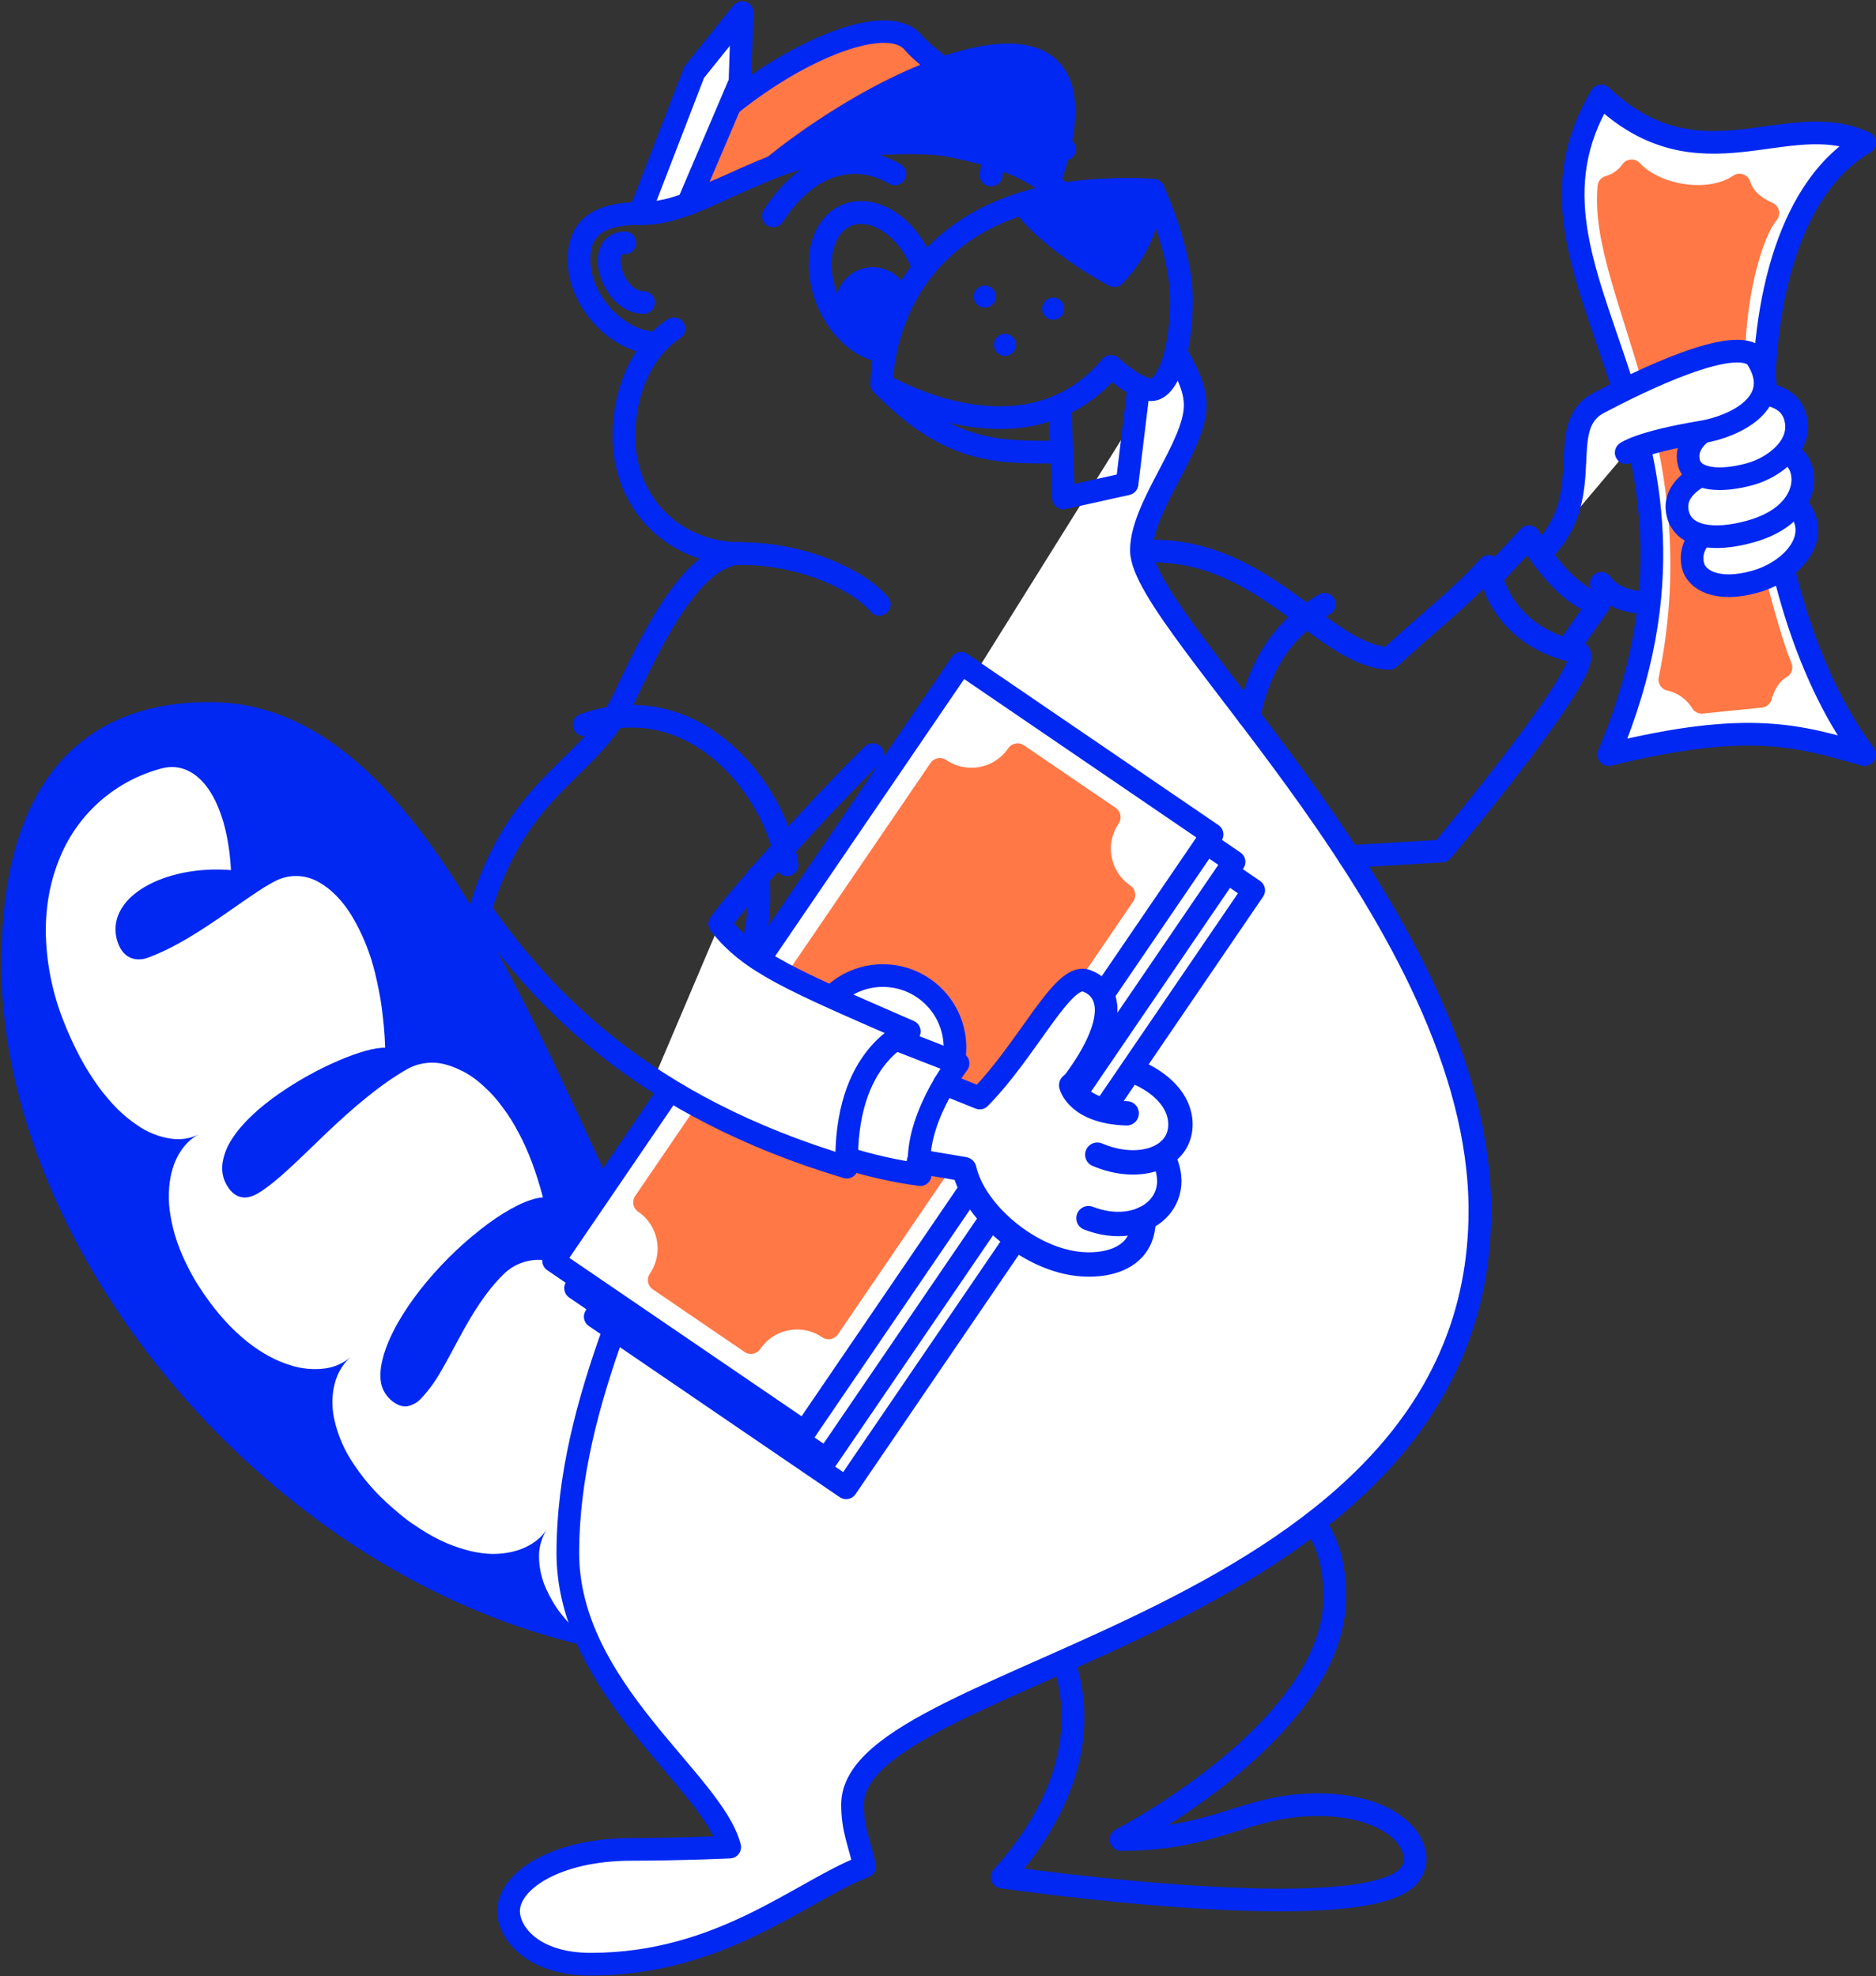 <svg width="750" height="790" viewBox="0 0 750 790" fill="none" xmlns="http://www.w3.org/2000/svg">
<rect x="0" y="0" width="750" height="790" fill="#333333" stroke="none"/>
<g clip-path="url(#clip0_2080_19267)">
<path d="M376.28 643.004C254.85 642.554 217.93 287.304 85.28 285.194C47.28 284.594 5.07 302.344 5.07 385.574C5.07 535.074 191.61 716.114 376.27 643.004" fill="#0028F2"/>
<path d="M376.28 643.004C254.85 642.554 217.93 287.304 85.28 285.194C47.28 284.594 5.07 302.344 5.07 385.574C5.07 535.074 191.61 716.114 376.27 643.004" stroke="#0028F2" stroke-width="9.06" stroke-linecap="round" stroke-linejoin="round"/>
<path d="M79.445 453.475C73.605 456.475 68.515 463.685 67.645 474.575C67.385 477.522 67.431 480.488 67.785 483.425C68.214 486.849 68.916 490.234 69.885 493.545C71.027 497.414 72.499 501.178 74.285 504.795C75.225 506.795 76.285 508.795 77.405 510.795C78.525 512.795 79.905 514.865 81.325 516.955C92.695 533.705 105.325 542.485 115.945 545.695C120.498 547.198 125.332 547.649 130.085 547.015C133.773 546.506 137.241 544.959 140.085 542.555C135.145 546.915 131.775 554.715 133.245 565.365C134.358 571.578 136.609 577.531 139.885 582.925C144.493 590.365 150.228 597.045 156.885 602.725C158.805 604.405 160.675 605.995 162.555 607.425C164.435 608.855 166.325 610.085 168.165 611.255C171.519 613.449 175.051 615.355 178.725 616.955C185.565 619.765 191.625 621.115 196.945 621.185C207.645 621.185 214.945 616.885 218.615 611.425C216.605 614.547 215.52 618.173 215.485 621.885C215.477 626.683 216.55 631.42 218.625 635.745C219.88 638.478 221.38 641.092 223.105 643.555C225.167 646.345 227.448 648.967 229.925 651.395C231.265 652.705 232.695 654.025 234.235 655.395C235.005 656.045 235.795 656.705 236.625 657.395C237.455 658.085 238.315 658.635 239.195 659.255C243.017 661.898 246.994 664.309 251.105 666.475C253.305 667.685 255.505 668.605 257.615 669.545C259.725 670.485 261.815 671.295 263.825 672.035C265.835 672.775 267.825 673.445 269.695 674.035C271.565 674.625 273.455 675.035 275.245 675.405C278.557 676.094 281.917 676.536 285.295 676.725C288.175 676.907 291.066 676.766 293.915 676.305C304.485 674.505 311.085 668.815 314.145 660.875C316.345 655.135 317.145 644.725 320.045 634.735C322.945 624.745 328.045 615.125 337.795 610.615C321.035 593.915 304.485 583.225 290.225 578.615C288.504 578.053 286.755 577.579 284.985 577.195C283.275 576.825 281.585 576.605 279.985 576.375C276.995 575.974 273.962 576.018 270.985 576.505C265.425 577.505 260.835 580.225 257.985 584.865C255.325 589.195 253.895 595.345 252.575 601.535C251.255 607.725 250.025 613.975 247.465 618.345C245.275 622.095 242.025 626.005 235.725 622.345C231.085 619.405 229.275 613.445 229.725 606.205C230.175 598.965 232.995 590.325 237.125 582.045C241.217 573.83 246.404 566.207 252.545 559.385C258.355 553.055 264.385 548.475 269.975 546.885C269.265 545.705 268.535 544.575 267.805 543.445C267.075 542.315 266.385 541.165 265.675 540.075C264.235 537.885 262.765 535.825 261.265 533.875C259.765 531.925 258.265 530.025 256.805 528.245C255.345 526.465 253.805 524.785 252.255 523.245C250.705 521.705 249.255 520.135 247.705 518.755C246.155 517.375 244.635 516.055 243.085 514.875C241.535 513.695 240.015 512.545 238.485 511.525C237 510.524 235.465 509.599 233.885 508.755C230.992 507.212 227.962 505.94 224.835 504.955C222.017 504.129 219.101 503.688 216.165 503.645C213.503 503.529 210.846 503.949 208.35 504.88C205.854 505.811 203.57 507.235 201.635 509.065C194.175 516.265 188.585 525.575 183.635 534.765C181.125 539.365 178.805 543.865 176.395 547.975C174.235 551.871 171.62 555.497 168.605 558.775C167.141 560.471 165.165 561.643 162.975 562.115C161.742 562.295 160.484 562.136 159.335 561.655C157.792 560.936 156.408 559.917 155.265 558.655C153.201 556.375 152.072 553.401 152.105 550.325C152.045 548.492 152.213 546.658 152.605 544.865C153.033 542.797 153.618 540.765 154.355 538.785C157.425 530.365 163.405 520.945 170.755 512.175C177.954 503.589 186.129 495.87 195.115 489.175C203.355 483.175 211.245 479.075 217.065 478.645C214.375 468.525 211.145 459.735 207.125 452.455C205.321 448.936 203.199 445.588 200.785 442.455C198.727 439.57 196.359 436.917 193.725 434.545C191.44 432.334 188.891 430.413 186.135 428.825C185.475 428.445 184.815 428.105 184.135 427.825C183.455 427.545 182.835 427.175 182.135 426.895C180.854 426.346 179.534 425.895 178.185 425.545C173.01 424.114 167.48 424.771 162.785 427.375C151.785 433.625 140.535 443.375 130.355 453.075C120.175 462.775 110.985 472.255 103.355 476.895C99.645 479.165 94.525 480.335 90.685 473.805C89.889 472.456 89.328 470.982 89.025 469.445C88.765 467.918 88.744 466.359 88.965 464.825C89.529 461.421 90.818 458.178 92.745 455.315C96.745 448.975 103.655 442.705 111.385 437.315C118.943 432.049 127.014 427.56 135.475 423.915C143.185 420.625 149.935 418.685 153.975 418.845C153.895 416.025 153.735 413.295 153.495 410.655C153.375 409.335 153.225 408.045 153.085 406.755C152.945 405.465 152.805 404.175 152.635 402.915C152.305 400.405 151.885 397.975 151.405 395.645C150.925 393.315 150.465 390.975 149.895 388.775C147.972 380.84 144.874 373.236 140.705 366.215C136.965 360.065 132.475 355.485 127.705 352.775C125.44 351.421 122.908 350.574 120.284 350.292C117.66 350.011 115.006 350.302 112.505 351.145C107.715 352.775 99.735 358.615 90.275 365.145C80.815 371.675 69.995 378.875 59.125 382.835C55.025 384.335 49.525 383.735 47.125 376.835C46.376 374.81 46.061 372.65 46.2 370.494C46.34 368.339 46.931 366.238 47.935 364.325C49.845 360.545 53.275 357.265 57.715 354.625C66.585 349.355 79.385 346.755 92.335 347.825C91.605 333.825 88.335 322.765 83.465 315.615C78.595 308.465 71.885 305.225 64.645 307.175C55.675 309.523 47.365 313.9 40.355 319.969C33.345 326.037 27.823 333.635 24.215 342.175C22.273 346.745 20.799 351.499 19.815 356.365C18.798 361.597 18.292 366.916 18.305 372.245C18.45 384.371 20.784 396.37 25.195 407.665C27.177 412.796 29.461 417.805 32.035 422.665C34.246 426.796 36.735 430.772 39.485 434.565C41.82 437.732 44.383 440.723 47.155 443.515C49.51 445.817 52.067 447.902 54.795 449.745C58.911 452.666 63.674 454.546 68.675 455.225C72.359 455.736 76.112 455.126 79.445 453.475Z" fill="white"/>
<path d="M425.549 59.609C413.429 46.479 397.999 55.339 396.219 69.929" stroke="#0028F2" stroke-width="9.06" stroke-linecap="round" stroke-linejoin="round"/>
<path d="M269.43 131.398C256.16 140.158 249.43 157.208 249.43 174.298C249.43 201.298 269.33 221.298 296.37 221.298C320.99 221.298 343.48 231.958 351.51 241.598" stroke="#0028F2" stroke-width="9.06" stroke-linecap="round" stroke-linejoin="round"/>
<path d="M249.794 97.078C237.794 97.078 244.624 120.928 257.274 120.928" stroke="#0028F2" stroke-width="9.06" stroke-linecap="round" stroke-linejoin="round"/>
<path d="M525.376 608.547C528.886 614.157 533.606 621.787 533.606 638.347C533.606 691.417 448.166 735.347 448.166 735.347C486.526 735.347 497.686 721.417 526.756 721.417C560.436 721.417 571.756 740.977 562.756 750.347C542.886 770.987 400.656 750.347 400.656 750.347C427.356 720.577 434.206 690.527 425.226 664.027" stroke="#0028F2" stroke-width="9.06" stroke-linecap="round" stroke-linejoin="round"/>
<path d="M300.125 381.745C303.405 367.915 303.645 364.965 303.235 350.195" stroke="#0028F2" stroke-width="9.06" stroke-linecap="round" stroke-linejoin="round"/>
<path d="M470.12 140.789C474.2 148.389 477.82 154.789 477.82 162.019C477.82 178.439 456.32 202.419 456.32 220.019C456.32 249.969 591.64 368.159 591.64 483.909C591.64 651.009 340.83 666.589 340.83 721.359C340.83 731.259 343.45 736.299 345.66 746.119C320.36 755.779 288.51 785.179 236.14 785.179C212.84 785.179 203.32 772.589 203.32 763.939C203.32 752.109 221.79 739.279 252.73 739.279C271.86 739.279 291.73 738.369 291.73 738.369C284.93 711.909 227.01 675.139 227.01 620.749C227.01 560.469 258.53 501.619 281.12 443.299" fill="white"/>
<path d="M470.12 140.789C474.2 148.389 477.82 154.789 477.82 162.019C477.82 178.439 456.32 202.419 456.32 220.019C456.32 249.969 591.64 368.159 591.64 483.909C591.64 651.009 340.83 666.589 340.83 721.359C340.83 731.259 343.45 736.299 345.66 746.119C320.36 755.779 288.51 785.179 236.14 785.179C212.84 785.179 203.32 772.589 203.32 763.939C203.32 752.109 221.79 739.279 252.73 739.279C271.86 739.279 291.73 738.369 291.73 738.369C284.93 711.909 227.01 675.139 227.01 620.749C227.01 560.469 258.53 501.619 281.12 443.299" stroke="#0028F2" stroke-width="9.06" stroke-linecap="round" stroke-linejoin="round"/>
<path d="M352.547 153.578C379.897 181.578 398.627 180.738 423.827 180.738" stroke="#0028F2" stroke-width="9.06" stroke-linecap="round" stroke-linejoin="round"/>
<path d="M353.957 140.477C345.187 139.827 335.887 132.157 331.017 120.607C324.807 105.887 328.137 90.427 338.457 86.077C348.777 81.727 362.167 90.127 368.377 104.847C368.697 105.627 368.997 106.397 369.277 107.177" stroke="#0028F2" stroke-width="9.06" stroke-linecap="round" stroke-linejoin="round"/>
<path d="M348.928 131.943C354.606 131.943 359.208 127.34 359.208 121.663C359.208 115.985 354.606 111.383 348.928 111.383C343.251 111.383 338.648 115.985 338.648 121.663C338.648 127.34 343.251 131.943 348.928 131.943Z" fill="#0028F2" stroke="#0028F2" stroke-width="9.06" stroke-linecap="round" stroke-linejoin="round"/>
<path d="M425.549 59.609C413.429 46.479 397.999 55.339 396.219 69.929" stroke="#0028F2" stroke-width="9.06" stroke-linecap="round" stroke-linejoin="round"/>
<path d="M348.928 131.943C354.606 131.943 359.208 127.34 359.208 121.663C359.208 115.985 354.606 111.383 348.928 111.383C343.251 111.383 338.648 115.985 338.648 121.663C338.648 127.34 343.251 131.943 348.928 131.943Z" fill="#0028F2" stroke="#0028F2" stroke-width="9.06" stroke-linecap="round" stroke-linejoin="round"/>
<path d="M353.957 140.477C345.187 139.827 335.887 132.157 331.017 120.607C324.807 105.887 328.137 90.427 338.457 86.077C348.777 81.727 362.167 90.127 368.377 104.847C368.697 105.627 368.997 106.397 369.277 107.177" stroke="#0028F2" stroke-width="9.06" stroke-linecap="round" stroke-linejoin="round"/>
<path d="M357.766 69.564C342.436 60.563 323.196 64.344 309.156 86.323" stroke="#0028F2" stroke-width="9" stroke-linecap="round" stroke-linejoin="round"/>
<path d="M460.914 220.266C506.054 220.266 529.514 262.206 555.454 263.196C571.194 248.516 582.714 240.136 595.264 226.406C595.264 226.406 598.014 253.776 630.454 260.636C641.264 262.916 576.454 340.196 576.454 340.196L539.344 342.396" stroke="#0028F2" stroke-width="9.06" stroke-linecap="round" stroke-linejoin="round"/>
<path d="M683.388 232.836C672.088 242.026 648.308 244.836 640.148 233.196" stroke="#0028F2" stroke-width="9.06" stroke-linecap="round" stroke-linejoin="round"/>
<path d="M420.436 69.928C449.276 -17.882 344.366 35.648 309.156 66.708C309.156 66.708 345.506 52.288 377.016 57.768C408.526 63.248 418.946 73.038 418.946 73.038L420.436 69.928Z" fill="#0028F2" stroke="#0028F2" stroke-width="9" stroke-linecap="round" stroke-linejoin="round"/>
<path d="M233.547 289.717C277.867 274.047 310.327 316.017 314.657 345.717" stroke="#0028F2" stroke-width="9.06" stroke-linecap="round" stroke-linejoin="round"/>
<path d="M596.203 230.797L611.263 214.547C611.263 214.547 623.683 237.087 639.173 241.547L626.483 259.647" stroke="#0028F2" stroke-width="9.06" stroke-linecap="round" stroke-linejoin="round"/>
<path d="M499.234 286.317C502.904 269.997 509.664 253.257 529.474 241.547" stroke="#0028F2" stroke-width="9.06" stroke-linecap="round" stroke-linejoin="round"/>
<path d="M745.419 57.054C714.419 42.574 679.669 75.724 640.149 38.344C596.209 111.394 699.419 167.154 643.149 301.664C699.459 287.824 719.259 294.204 745.459 301.664C696.279 236.294 687.179 90.894 745.419 57.054Z" fill="white" stroke="#0028F2" stroke-width="9.06" stroke-linecap="round" stroke-linejoin="round"/>
<path d="M400.899 287.47L237.961 526.328L338.274 594.757L501.212 355.899L400.899 287.47Z" fill="white" stroke="#0028F2" stroke-width="9.06" stroke-linecap="round" stroke-linejoin="round"/>
<path d="M369.586 469.937C385.502 469.937 398.406 457.034 398.406 441.117C398.406 425.2 385.502 412.297 369.586 412.297C353.669 412.297 340.766 425.2 340.766 441.117C340.766 457.034 353.669 469.937 369.586 469.937Z" fill="white" stroke="#0028F2" stroke-width="9.06" stroke-linecap="round" stroke-linejoin="round"/>
<path d="M460.095 348.984L423.435 323.984C421.782 326.41 419.667 328.487 417.211 330.095C414.755 331.703 412.006 332.812 409.121 333.357C406.237 333.902 403.273 333.873 400.399 333.272C397.526 332.671 394.799 331.51 392.375 329.854L274.305 502.934C279.2 506.276 282.568 511.425 283.669 517.249C284.77 523.074 283.513 529.096 280.175 533.994L316.825 558.994C318.479 556.57 320.595 554.496 323.052 552.889C325.508 551.283 328.257 550.176 331.141 549.632C334.025 549.087 336.988 549.117 339.861 549.718C342.734 550.319 345.46 551.48 347.885 553.134L465.965 380.044C463.54 378.391 461.464 376.275 459.857 373.819C458.249 371.363 457.141 368.614 456.596 365.73C456.051 362.846 456.08 359.883 456.68 357.009C457.28 354.136 458.44 351.409 460.095 348.984V348.984Z" stroke="#0028F2" stroke-width="9.06" stroke-linecap="round" stroke-linejoin="round"/>
<path d="M393.039 276.095L230.102 514.953L330.415 583.382L493.353 344.524L393.039 276.095Z" fill="white" stroke="#0028F2" stroke-width="9.06" stroke-linecap="round" stroke-linejoin="round"/>
<path d="M361.726 458.57C377.643 458.57 390.546 445.667 390.546 429.75C390.546 413.833 377.643 400.93 361.726 400.93C345.809 400.93 332.906 413.833 332.906 429.75C332.906 445.667 345.809 458.57 361.726 458.57Z" fill="white" stroke="#0028F2" stroke-width="9.06" stroke-linecap="round" stroke-linejoin="round"/>
<path d="M452.235 337.609L415.575 312.609C412.234 317.496 407.091 320.859 401.274 321.959C395.457 323.059 389.441 321.808 384.545 318.479L266.445 491.569C268.87 493.224 270.944 495.34 272.551 497.796C274.157 500.253 275.264 503.002 275.808 505.886C276.352 508.77 276.323 511.733 275.722 514.606C275.121 517.479 273.96 520.205 272.305 522.629L308.965 547.629C312.307 542.734 317.456 539.366 323.28 538.265C329.104 537.164 335.127 538.421 340.025 541.759L458.095 368.669C455.671 367.015 453.597 364.899 451.99 362.442C450.384 359.986 449.277 357.237 448.733 354.353C448.188 351.469 448.218 348.506 448.819 345.633C449.42 342.76 450.581 340.034 452.235 337.609V337.609Z" stroke="#0028F2" stroke-width="9.06" stroke-linecap="round" stroke-linejoin="round"/>
<path d="M384.266 265.158L221.328 504.016L321.641 572.445L484.579 333.587L384.266 265.158Z" fill="white" stroke="#0028F2" stroke-width="9.06" stroke-linecap="round" stroke-linejoin="round"/>
<path d="M443.47 326.68L406.81 301.68C405.157 304.106 403.042 306.182 400.586 307.79C398.13 309.399 395.381 310.507 392.496 311.052C389.612 311.597 386.648 311.569 383.774 310.968C380.901 310.367 378.174 309.205 375.75 307.55L257.68 480.63C262.575 483.972 265.943 489.12 267.044 494.945C268.145 500.769 266.888 506.792 263.55 511.69L300.2 536.69C301.854 534.265 303.97 532.191 306.427 530.584C308.883 528.978 311.632 527.871 314.516 527.327C317.4 526.783 320.363 526.812 323.236 527.413C326.109 528.014 328.835 529.175 331.26 530.83L449.34 357.74C446.915 356.086 444.839 353.97 443.232 351.514C441.624 349.058 440.516 346.31 439.971 343.426C439.426 340.541 439.455 337.578 440.055 334.705C440.655 331.831 441.816 329.104 443.47 326.68Z" fill="#FF7846" stroke="#FF7846" stroke-width="9.06" stroke-linecap="round" stroke-linejoin="round"/>
<path d="M352.961 447.624C368.877 447.624 381.781 434.721 381.781 418.804C381.781 402.888 368.877 389.984 352.961 389.984C337.044 389.984 324.141 402.888 324.141 418.804C324.141 434.721 337.044 447.624 352.961 447.624Z" fill="white" stroke="#0028F2" stroke-width="9.06" stroke-linecap="round" stroke-linejoin="round"/>
<path d="M287.72 369.297L261.25 431.597C285.165 446.983 311.21 458.775 338.55 466.597V463.027L367.91 469.597L367.45 464.357L385.55 467.397C389.137 478.705 396.451 488.463 406.3 495.077C422.9 506.327 457.3 460.797 451.3 445.077C441.873 443.927 432.996 440.021 425.78 433.847C425.78 433.847 457.62 400.897 434.27 392.067C423.73 388.067 391.66 438.967 391.66 438.967L379.66 432.467L383 425.137L361.33 415.387L363.54 412.327C363.54 412.327 304.68 391.767 287.72 369.297Z" fill="white"/>
<path d="M348.928 301.647C327.848 322.187 294.728 359.267 287.718 369.297C299.788 384.797 316.198 391.677 363.528 412.297C363.528 412.297 337.288 421.227 338.528 466.567C257.938 442.477 217.298 400.007 192.008 363.647C207.248 313.067 235.508 308.117 248.708 280.647C258.708 259.937 275.708 221.227 296.368 221.227" stroke="#0028F2" stroke-width="9.06" stroke-linecap="round" stroke-linejoin="round"/>
<path d="M358.027 415.359L383.027 425.109C383.027 425.109 364.277 449.059 367.907 469.569C357.952 468.214 348.13 466.016 338.547 462.999" stroke="#0028F2" stroke-width="9.06" stroke-linecap="round" stroke-linejoin="round"/>
<path d="M428.237 433.84C446.297 410.17 445.237 396.06 434.287 392.04C424.947 388.6 411.047 419.29 391.677 438.94L377.547 433.26" stroke="#0028F2" stroke-width="9.06" stroke-linecap="round" stroke-linejoin="round"/>
<path d="M406.273 495.074C422.873 506.324 442.213 471.274 451.273 445.074C444.883 445.074 425.753 433.844 425.753 433.844" fill="white"/>
<path d="M435.164 486.96C456.334 495.13 474.264 480.64 464.934 462.43" stroke="#0028F2" stroke-width="9.75" stroke-linecap="round" stroke-linejoin="round"/>
<path d="M457.151 487.245C457.421 501.965 444.511 506.245 432.511 505.375C412.141 503.985 389.511 484.995 385.511 467.375L367.391 464.305" stroke="#0028F2" stroke-width="9.75" stroke-linecap="round" stroke-linejoin="round"/>
<path d="M438.688 461.578C455.278 468.658 471.927 463.078 471.927 449.488C471.927 440.048 463.927 432.247 452.767 427.938" stroke="#0028F2" stroke-width="9.75" stroke-linecap="round" stroke-linejoin="round"/>
<path d="M428.258 433.82C428.258 433.82 430.648 444.39 450.428 445.05" stroke="#0028F2" stroke-width="9.75" stroke-linecap="round" stroke-linejoin="round"/>
<path d="M693.318 140.376C693.508 119.966 699.418 94.146 706.798 85.196C701.688 82.906 697.228 79.556 695.418 73.946C683.418 82.196 661.768 78.526 652.298 68.266C650.092 71.407 646.866 73.686 643.168 74.716C639.168 115.906 687.168 176.526 667.548 271.656C670.183 272.24 672.673 273.347 674.872 274.912C677.071 276.477 678.933 278.467 680.348 280.766L703.918 278.386C703.918 278.386 705.918 270.106 712.048 266.776C707.478 255.966 701.608 232.266 701.608 232.266" fill="#FF7846"/>
<path d="M693.318 140.376C693.508 119.966 699.418 94.146 706.798 85.196C701.688 82.906 697.228 79.556 695.418 73.946C683.418 82.196 661.768 78.526 652.298 68.266C650.092 71.407 646.866 73.686 643.168 74.716C639.168 115.906 687.168 176.526 667.548 271.656C670.183 272.24 672.673 273.347 674.872 274.912C677.071 276.477 678.933 278.467 680.348 280.766L703.918 278.386C703.918 278.386 705.918 270.106 712.048 266.776C707.478 255.966 701.608 232.266 701.608 232.266" stroke="#FF7846" stroke-width="9" stroke-linecap="round" stroke-linejoin="round"/>
<path d="M680.829 213.9C679.026 215.391 677.699 217.376 677.01 219.611C676.32 221.846 676.299 224.233 676.949 226.48C678.379 231.59 686.159 236.86 701.629 232.54C717.099 228.22 729.729 213.49 717.359 201.07" fill="white"/>
<path d="M680.829 213.9C679.026 215.391 677.699 217.376 677.01 219.611C676.32 221.846 676.299 224.233 676.949 226.48C678.379 231.59 686.159 236.86 701.629 232.54C717.099 228.22 729.729 213.49 717.359 201.07" stroke="#0028F2" stroke-width="9.06" stroke-linecap="round" stroke-linejoin="round"/>
<path d="M713.935 180.93C723.765 183.86 725.935 205.17 699.825 212.46C684.405 216.76 673.265 214.37 670.875 205.81C668.485 197.25 675.805 192.45 679.945 189.98" fill="white"/>
<path d="M713.935 180.93C723.765 183.86 725.935 205.17 699.825 212.46C684.405 216.76 673.265 214.37 670.875 205.81C668.485 197.25 675.805 192.45 679.945 189.98" stroke="#0028F2" stroke-width="9.06" stroke-linecap="round" stroke-linejoin="round"/>
<path d="M705.955 157.477C711.825 158.577 716.205 161.347 717.705 166.727C720.945 178.347 709.005 186.917 699.805 189.487C687.875 192.817 677.145 191.927 675.245 185.107C673.345 178.287 678.515 171.107 692.835 167.107" fill="white"/>
<path d="M705.955 157.477C711.825 158.577 716.205 161.347 717.705 166.727C720.945 178.347 709.005 186.917 699.805 189.487C687.875 192.817 677.145 191.927 675.245 185.107C673.345 178.287 678.515 171.107 692.835 167.107" stroke="#0028F2" stroke-width="9.06" stroke-linecap="round" stroke-linejoin="round"/>
<path d="M617.945 219.038C638.545 196.528 621.305 170.478 639.175 161.038C655.875 152.208 693.585 133.758 702.075 142.798C714.195 161.068 692.925 170.568 680.675 172.618C655.295 176.858 650.135 180.948 650.135 180.948" fill="white"/>
<path d="M617.945 219.038C638.545 196.528 621.305 170.478 639.175 161.038C655.875 152.208 693.585 133.758 702.075 142.798C714.195 161.068 692.925 170.568 680.675 172.618C655.295 176.858 650.135 180.948 650.135 180.948" stroke="#0028F2" stroke-width="9.06" stroke-linecap="round" stroke-linejoin="round"/>
<path d="M377.015 27.215C377.015 27.215 369.275 21.905 364.965 16.875C349.545 -1.105 275.255 41.405 255.695 85.365C260.047 85.48 264.388 84.878 268.545 83.585C275.145 81.455 309.125 66.705 309.125 66.705C309.125 66.705 340.205 40.385 377.015 27.215Z" fill="#FF7846" stroke="#0028F2" stroke-width="9" stroke-linecap="round" stroke-linejoin="round"/>
<path d="M255.703 85.367L277.513 28.877L296.703 4.977L295.803 32.807L275.023 81.517" fill="white"/>
<path d="M255.703 85.367L277.513 28.877L296.703 4.977L295.803 32.807L275.023 81.517" stroke="#0028F2" stroke-width="9" stroke-linecap="round" stroke-linejoin="round"/>
<path d="M440.083 95.885C440.083 95.885 421.163 57.055 363.973 57.055C303.773 57.055 285.053 85.365 255.693 85.365C239.623 85.365 231.453 90.775 231.453 103.785C231.453 120.785 247.453 137.095 262.333 137.095" stroke="#0028F2" stroke-width="9.06" stroke-linecap="round" stroke-linejoin="round"/>
<path d="M444.167 146.474C409.327 187.994 352.547 153.574 352.547 153.574C352.547 135.784 363.717 70.575 460.997 76.034C460.997 76.034 472.327 100.034 472.327 119.914C472.327 141.304 466.527 155.774 460.327 155.774C454.127 155.774 444.167 146.474 444.167 146.474Z" stroke="#0028F2" stroke-width="9.06" stroke-linecap="round" stroke-linejoin="round"/>
<circle cx="421.047" cy="123.391" r="4.422" fill="#0028F2"/>
<circle cx="401.75" cy="137.859" r="4.422" fill="#0028F2"/>
<circle cx="393.711" cy="118.57" r="4.422" fill="#0028F2"/>
<path d="M460.985 76.04C460.985 76.04 459.985 95.34 445.465 110.2C433.615 103.9 416.975 92.48 408.875 81.31C421.295 77.63 442.545 74.75 460.985 76.04Z" fill="#0028F2" stroke="#0028F2" stroke-width="9.06" stroke-linecap="round" stroke-linejoin="round"/>
<path d="M455.31 154.367L450.58 193.417L425.16 199.057L423.82 162.077" stroke="#0028F2" stroke-width="9.06" stroke-linecap="round" stroke-linejoin="round"/>
</g>
<defs>
<clipPath id="clip0_2080_19267">
<rect width="749.41" height="789.25" fill="white" transform="translate(0.547 0.477)"/>
</clipPath>
</defs>
</svg>
